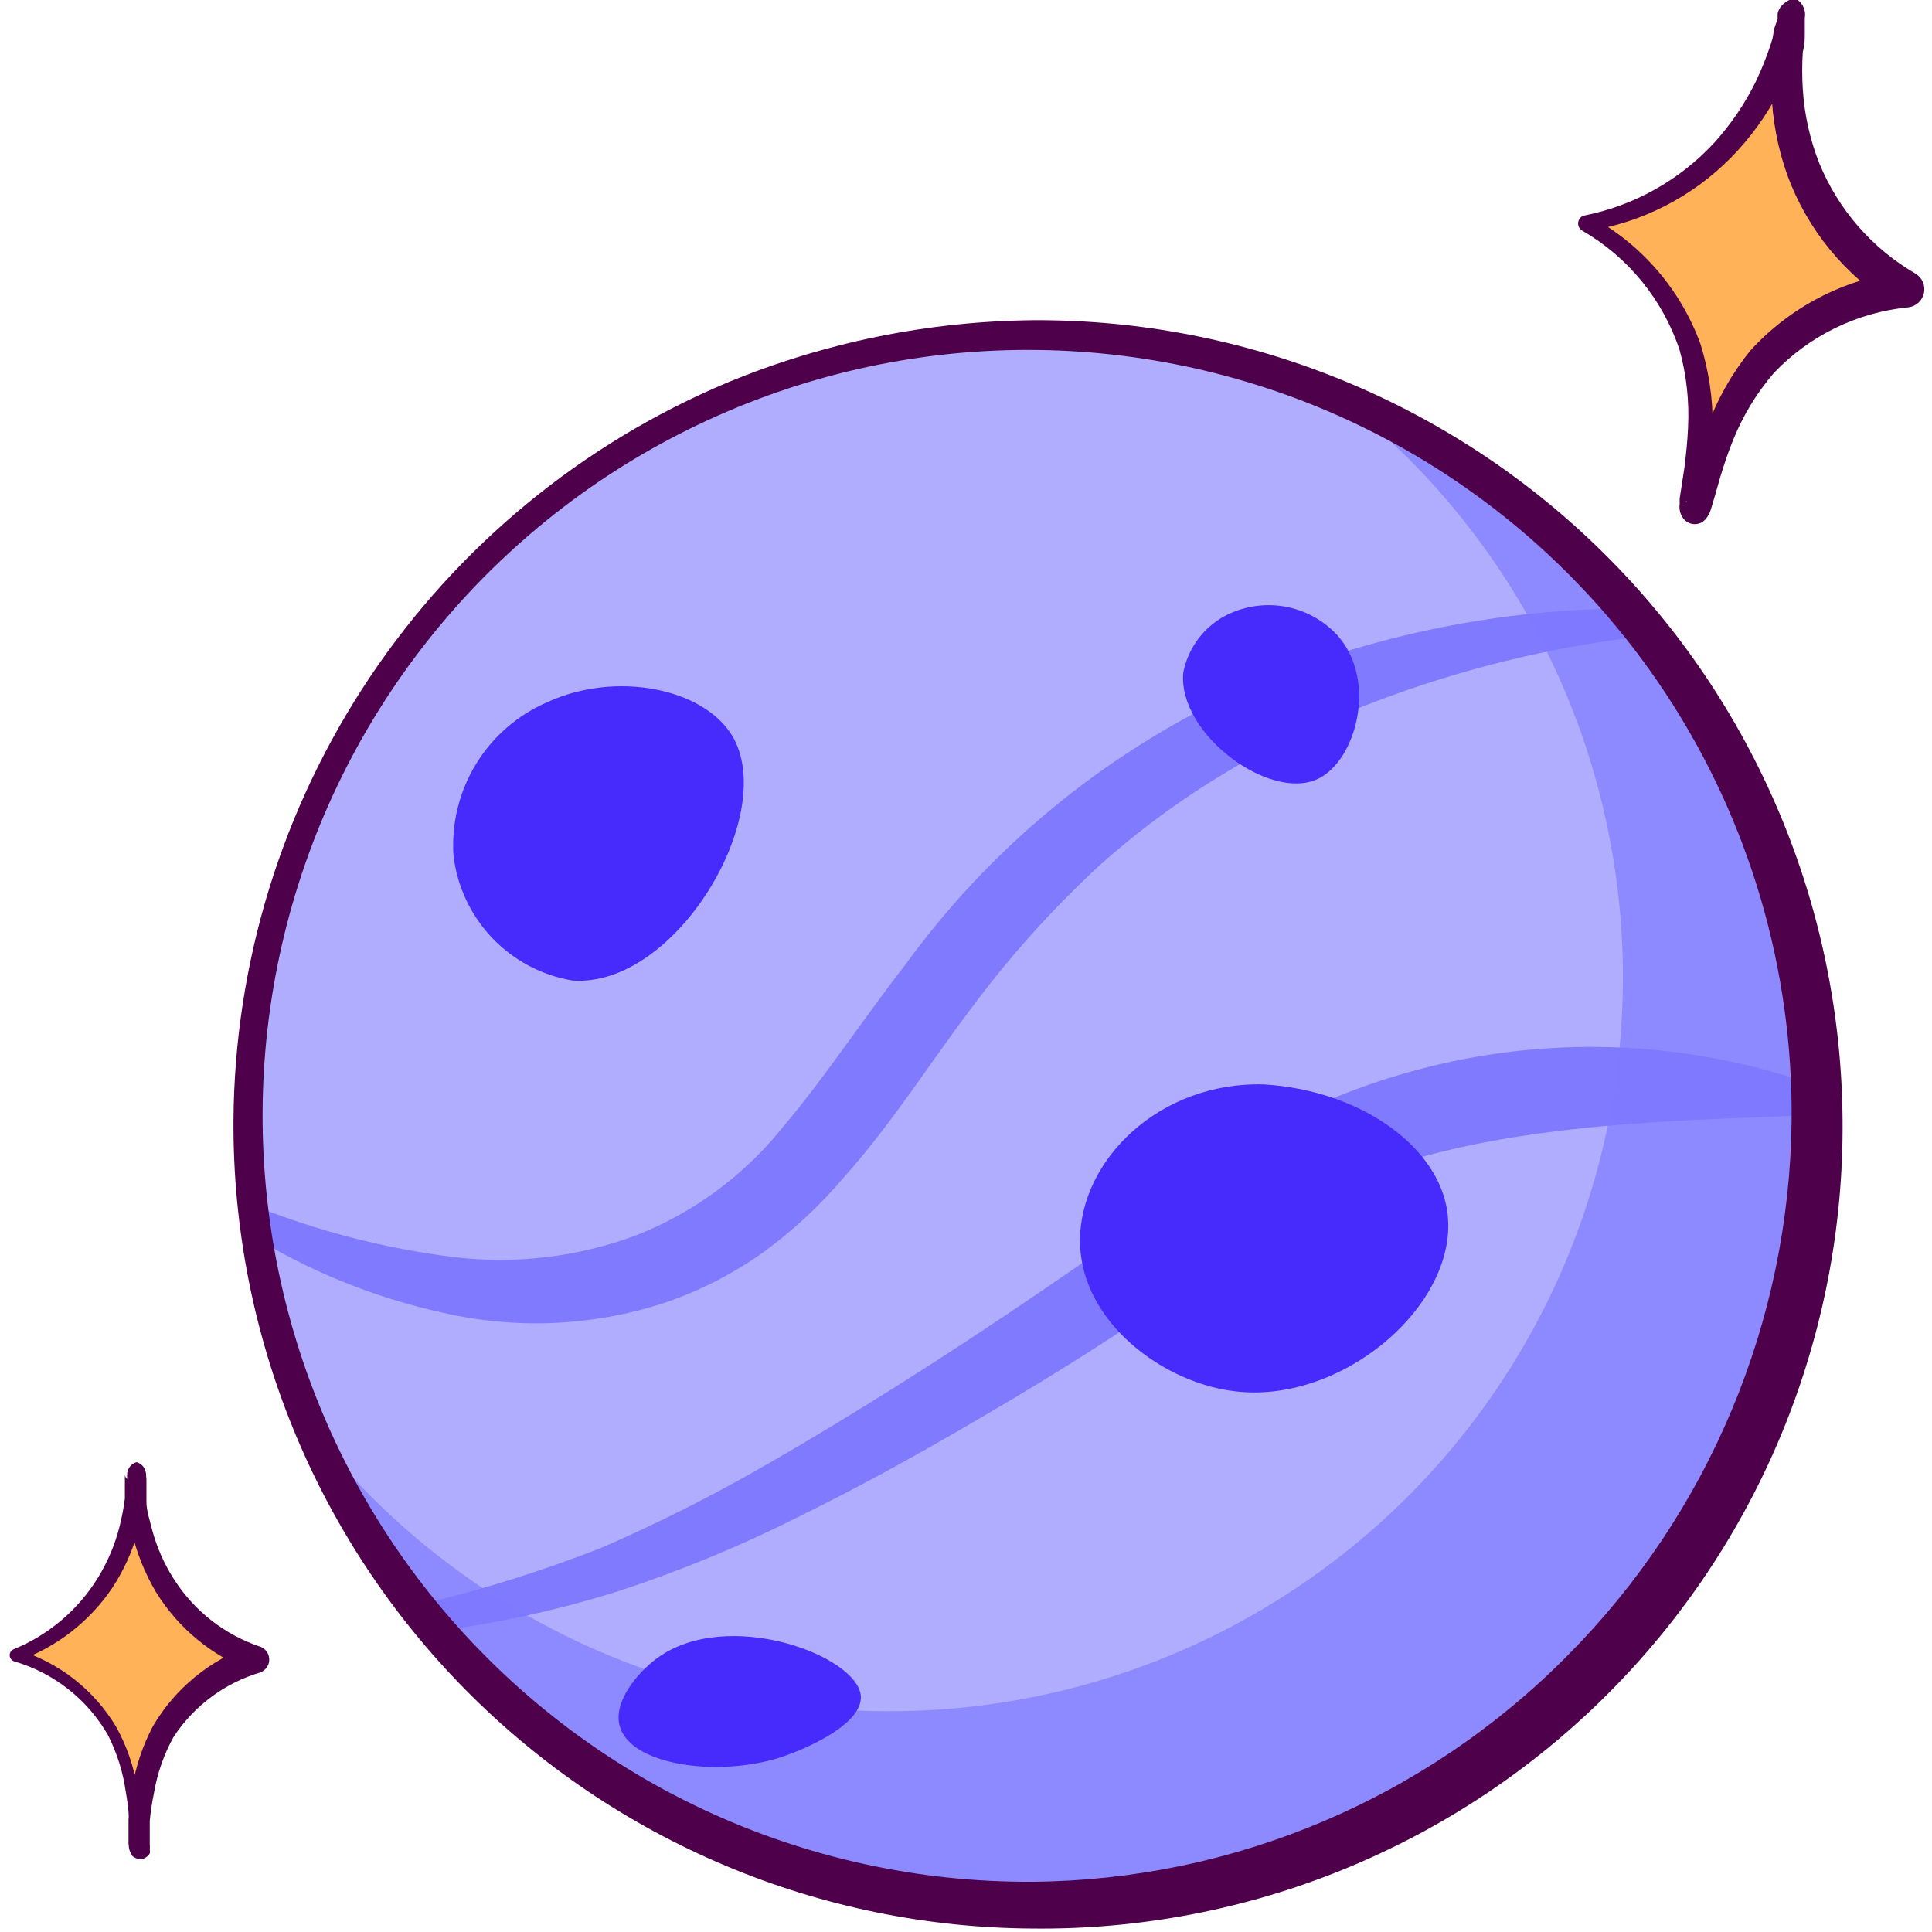 <svg width="70" height="70" viewBox="0 0 70 70" fill="none" xmlns="http://www.w3.org/2000/svg">
<path d="M37.407 69.033C53.109 69.033 65.837 56.294 65.837 40.581C65.837 24.868 53.109 12.13 37.407 12.13C21.705 12.13 8.977 24.868 8.977 40.581C8.977 56.294 21.705 69.033 37.407 69.033Z" fill="#B0ADFF"/>
<path d="M59.427 23.062C54.616 23.635 49.947 25.068 45.643 27.294C43.554 28.411 41.606 29.774 39.841 31.354C38.092 32.968 36.503 34.745 35.094 36.663C33.634 38.592 32.305 40.723 30.57 42.662C29.703 43.686 28.715 44.603 27.629 45.392C26.507 46.187 25.273 46.81 23.968 47.24C21.407 48.055 18.675 48.167 16.056 47.565C13.541 47.014 11.14 46.036 8.956 44.672L9.392 43.758C11.63 44.634 13.967 45.231 16.35 45.535C18.619 45.823 20.923 45.555 23.065 44.753C25.159 43.924 26.998 42.559 28.4 40.794C29.901 39.018 31.26 36.937 32.812 34.938C35.869 30.739 39.932 27.377 44.629 25.163C49.27 23.073 54.307 22.01 59.397 22.047L59.427 23.062Z" fill="#807AFF"/>
<path d="M15.326 58.111C17.523 57.583 19.682 56.904 21.787 56.081C23.855 55.182 25.87 54.165 27.822 53.036C31.757 50.772 35.602 48.265 39.334 45.677C40.267 45.027 41.18 44.357 42.062 43.647C42.945 42.936 43.787 42.205 44.923 41.484C47.041 40.215 49.334 39.264 51.729 38.663C56.428 37.483 61.372 37.734 65.929 39.383L65.766 40.398C61.131 40.581 56.729 40.672 52.499 41.667C50.411 42.152 48.404 42.942 46.546 44.012C45.724 44.509 44.831 45.271 43.868 45.961C42.904 46.651 41.951 47.331 40.977 47.991C39.03 49.29 37.052 50.488 35.044 51.655C33.035 52.822 30.986 53.949 28.897 54.974C26.8 56.029 24.627 56.925 22.395 57.654C20.16 58.356 17.865 58.852 15.539 59.136L15.326 58.111Z" fill="#807AFF"/>
<path opacity="0.7" d="M48.513 14.393C51.493 16.706 53.947 19.627 55.712 22.962C57.477 26.297 58.512 29.97 58.749 33.737C58.986 37.503 58.419 41.277 57.086 44.807C55.753 48.338 53.684 51.544 51.018 54.212C48.351 56.881 45.148 58.951 41.62 60.285C38.092 61.619 34.321 62.186 30.558 61.949C26.794 61.712 23.124 60.676 19.791 58.91C16.458 57.144 13.54 54.688 11.228 51.706C13.055 55.977 15.9 59.734 19.515 62.649C23.129 65.564 27.402 67.548 31.96 68.428C36.518 69.307 41.222 69.055 45.661 67.693C50.099 66.332 54.136 63.902 57.418 60.617C60.701 57.333 63.129 53.292 64.489 48.851C65.85 44.41 66.102 39.702 65.223 35.141C64.344 30.579 62.361 26.303 59.449 22.686C56.535 19.069 52.781 16.221 48.513 14.393Z" fill="#807AFF"/>
<path d="M66.76 40.601C66.79 44.463 66.05 48.291 64.585 51.863C63.119 55.435 60.956 58.678 58.223 61.404C55.49 64.129 52.242 66.282 48.667 67.737C45.093 69.192 41.265 69.918 37.407 69.875C29.69 69.832 22.306 66.725 16.878 61.235C11.449 55.746 8.421 48.324 8.459 40.601C8.498 34.877 10.216 29.291 13.401 24.536C16.585 19.781 21.096 16.067 26.371 13.855C29.882 12.404 33.639 11.639 37.437 11.602C45.167 11.561 52.597 14.593 58.094 20.03C63.593 25.467 66.709 32.866 66.76 40.601ZM64.914 40.601C64.963 35.123 63.386 29.754 60.383 25.174C57.38 20.593 53.087 17.008 48.047 14.87C44.256 13.266 40.156 12.526 36.044 12.704C31.932 12.883 27.911 13.975 24.273 15.902C20.635 17.828 17.472 20.541 15.012 23.843C12.552 27.146 10.857 30.955 10.051 34.994C9.245 39.033 9.347 43.201 10.351 47.196C11.354 51.19 13.234 54.911 15.853 58.089C18.472 61.266 21.765 63.82 25.493 65.566C29.221 67.311 33.291 68.204 37.407 68.18C44.701 68.121 51.674 65.172 56.8 59.978C61.922 54.823 64.833 47.871 64.914 40.601Z" fill="#4E004A"/>
<path d="M64.914 0.457C65.026 -0.091 64.184 4.588 66.142 7.826C66.837 8.95 67.812 9.873 68.972 10.506C67.165 10.726 65.474 11.515 64.144 12.759C61.811 15.083 61.598 18.595 61.324 18.545C61.05 18.494 62.267 15.023 60.938 11.916C60.186 10.314 58.952 8.987 57.409 8.12C58.679 7.898 59.889 7.41 60.959 6.689C63.025 5.194 64.441 2.964 64.914 0.457Z" fill="#FFB258"/>
<path d="M64.853 0.883C64.908 0.912 64.969 0.926 65.031 0.926C65.093 0.926 65.154 0.912 65.209 0.883C65.252 0.863 65.292 0.833 65.323 0.797C65.355 0.76 65.378 0.717 65.391 0.67V0.842V1.177C65.391 1.411 65.391 1.644 65.32 1.868C65.29 2.327 65.29 2.788 65.32 3.248C65.379 4.164 65.581 5.064 65.918 5.918C66.608 7.6 67.835 9.006 69.408 9.917C69.524 9.988 69.616 10.094 69.67 10.22C69.724 10.346 69.737 10.486 69.708 10.62C69.679 10.754 69.609 10.875 69.508 10.967C69.407 11.06 69.28 11.118 69.144 11.135C67.284 11.317 65.552 12.164 64.265 13.52C63.652 14.235 63.159 15.044 62.805 15.916C62.622 16.362 62.47 16.819 62.328 17.286L62.125 17.997L62.014 18.372C61.991 18.451 61.964 18.529 61.932 18.606C61.894 18.677 61.85 18.745 61.8 18.809L61.689 18.91C61.597 18.965 61.492 18.993 61.385 18.991C61.292 18.986 61.202 18.958 61.124 18.908C61.046 18.858 60.982 18.789 60.938 18.707C60.865 18.574 60.836 18.421 60.857 18.271V18.058L60.918 17.672L61.03 16.941C61.09 16.454 61.141 15.977 61.161 15.5C61.21 14.552 61.108 13.603 60.857 12.688C60.248 10.852 58.984 9.306 57.307 8.344C57.243 8.3 57.198 8.233 57.183 8.157C57.168 8.081 57.183 8.002 57.226 7.938C57.246 7.902 57.274 7.872 57.307 7.849C57.34 7.826 57.379 7.811 57.419 7.806C59.218 7.444 60.858 6.524 62.105 5.177C62.721 4.499 63.237 3.737 63.636 2.913C63.831 2.501 64 2.077 64.144 1.644C64.215 1.421 64.285 1.208 64.336 0.985L64.417 0.65C64.417 0.65 64.417 0.508 64.417 0.518C64.414 0.569 64.423 0.62 64.442 0.667C64.462 0.715 64.491 0.757 64.529 0.792C64.572 0.832 64.624 0.861 64.68 0.877C64.737 0.893 64.796 0.895 64.853 0.883ZM65.056 -0.061C65.166 0.006 65.257 0.101 65.32 0.213C65.394 0.346 65.419 0.5 65.391 0.65V0.873L65.3 1.228C65.229 1.472 65.148 1.705 65.067 1.939C64.893 2.408 64.69 2.866 64.458 3.309C64 4.194 63.412 5.005 62.713 5.715C61.309 7.136 59.484 8.069 57.51 8.374L57.611 7.836C59.463 8.835 60.885 10.478 61.608 12.454C61.917 13.439 62.068 14.467 62.054 15.5C62.054 16.017 62.054 16.515 61.963 17.043L61.871 17.794L61.821 18.159V18.311C61.821 18.311 61.821 18.463 61.821 18.25C61.784 18.182 61.73 18.125 61.664 18.084C61.598 18.043 61.523 18.02 61.446 18.017C61.355 18.011 61.266 18.036 61.192 18.088C61.161 18.102 61.133 18.123 61.111 18.149C61.05 18.21 61.111 18.21 61.111 18.149V18.027L61.202 17.682L61.385 16.941C61.517 16.454 61.669 15.926 61.851 15.469C62.219 14.47 62.746 13.538 63.413 12.708C64.841 11.139 66.778 10.125 68.88 9.846L68.637 11.084C66.852 9.987 65.487 8.321 64.762 6.354C64.412 5.375 64.217 4.348 64.184 3.309C64.154 2.802 64.154 2.294 64.184 1.786C64.184 1.533 64.245 1.279 64.285 1.035L64.407 0.68V0.487C64.444 0.33 64.538 0.193 64.671 0.101C64.779 0.008 64.914 -0.049 65.056 -0.061Z" fill="#4E004A"/>
<path d="M4.95 53.361C4.95 52.944 5.011 56.467 6.897 58.537C7.563 59.247 8.396 59.778 9.321 60.08C8.039 60.501 6.924 61.319 6.136 62.415C4.777 64.445 5.122 67.013 4.919 67.013C4.716 67.013 5.071 64.323 3.692 62.252C2.915 61.189 1.827 60.395 0.578 59.978C1.466 59.636 2.271 59.111 2.941 58.436C4.237 57.065 4.956 55.248 4.95 53.361Z" fill="#FFB258"/>
<path d="M4.95 53.685C4.989 53.706 5.032 53.716 5.076 53.716C5.121 53.716 5.164 53.706 5.203 53.685C5.233 53.665 5.258 53.638 5.276 53.606C5.293 53.574 5.303 53.539 5.305 53.503V53.888C5.305 54.061 5.305 54.233 5.305 54.396C5.305 54.741 5.426 55.076 5.508 55.411C5.68 56.067 5.958 56.691 6.329 57.258C7.062 58.389 8.156 59.237 9.433 59.664C9.554 59.71 9.653 59.801 9.708 59.919C9.763 60.036 9.77 60.171 9.727 60.293C9.702 60.363 9.661 60.427 9.609 60.479C9.556 60.532 9.493 60.572 9.423 60.598C8.136 60.982 7.026 61.809 6.289 62.932C5.939 63.564 5.699 64.25 5.579 64.962C5.509 65.297 5.458 65.636 5.426 65.977V66.525V66.82C5.434 66.88 5.434 66.942 5.426 67.002C5.437 67.053 5.437 67.105 5.426 67.155C5.394 67.207 5.352 67.253 5.301 67.288C5.25 67.323 5.193 67.347 5.132 67.358C5.071 67.419 4.767 67.256 4.787 67.226C4.721 67.133 4.68 67.025 4.666 66.911V66.465V65.916C4.666 65.561 4.605 65.206 4.554 64.901C4.453 64.194 4.237 63.509 3.915 62.871C3.169 61.57 1.947 60.609 0.507 60.192C0.477 60.181 0.45 60.165 0.427 60.144C0.404 60.123 0.385 60.098 0.371 60.07C0.358 60.041 0.351 60.01 0.35 59.979C0.349 59.948 0.354 59.916 0.365 59.887C0.377 59.858 0.395 59.831 0.418 59.808C0.441 59.785 0.467 59.767 0.497 59.755C1.758 59.239 2.823 58.336 3.54 57.177C3.898 56.599 4.165 55.969 4.331 55.309C4.416 54.975 4.481 54.636 4.524 54.294C4.524 54.132 4.524 53.959 4.524 53.787V53.442C4.529 53.478 4.543 53.513 4.564 53.542C4.585 53.572 4.613 53.597 4.645 53.614C4.681 53.658 4.73 53.689 4.785 53.702C4.84 53.715 4.898 53.709 4.95 53.685ZM4.95 52.975C5.039 53.005 5.12 53.057 5.183 53.127C5.253 53.217 5.292 53.328 5.295 53.442V53.604V53.878C5.284 54.062 5.264 54.245 5.234 54.426C5.174 54.789 5.093 55.149 4.99 55.502C4.79 56.223 4.479 56.908 4.067 57.532C3.241 58.759 2.042 59.687 0.649 60.181V59.776C2.14 60.234 3.408 61.228 4.209 62.567C4.582 63.243 4.839 63.977 4.97 64.739C5.044 65.111 5.098 65.487 5.132 65.866V66.434V66.698V66.81C5.115 66.764 5.095 66.72 5.071 66.678C5.014 66.666 4.956 66.666 4.899 66.678C4.848 66.68 4.798 66.697 4.755 66.725C4.712 66.754 4.678 66.793 4.656 66.84V66.749V66.485V65.927C4.679 65.546 4.723 65.166 4.787 64.79C4.914 64.014 5.164 63.264 5.528 62.567C6.332 61.179 7.611 60.13 9.129 59.613V60.547C7.677 60.002 6.449 58.987 5.639 57.664C5.253 57.006 4.966 56.295 4.787 55.553C4.707 55.188 4.646 54.818 4.605 54.447C4.605 54.254 4.605 54.071 4.605 53.878V53.452C4.603 53.339 4.638 53.228 4.706 53.137C4.769 53.055 4.859 52.998 4.96 52.975H4.95Z" fill="#4E004A"/>
<path d="M19.839 25.437C18.766 25.897 17.861 26.679 17.251 27.675C16.64 28.672 16.354 29.833 16.431 30.999C16.563 32.119 17.055 33.166 17.832 33.983C18.609 34.799 19.631 35.341 20.742 35.526C24.485 35.8 28.217 29.507 26.534 26.665C25.489 24.929 22.314 24.3 19.839 25.437Z" fill="#472BFC"/>
<path d="M44.355 22.331C43.975 22.54 43.645 22.831 43.389 23.182C43.134 23.532 42.958 23.935 42.874 24.361C42.651 26.574 46.008 29.061 47.753 28.218C49.132 27.568 49.933 24.655 48.442 23.001C47.93 22.454 47.252 22.091 46.512 21.97C45.773 21.849 45.015 21.976 44.355 22.331Z" fill="#472BFC"/>
<path d="M45.825 39.292C42.012 39.17 39.121 42.033 39.131 44.966C39.141 47.9 42.174 50.143 44.811 50.417C48.787 50.853 53.057 47.057 52.408 43.718C51.962 41.444 49.244 39.515 45.825 39.292Z" fill="#472BFC"/>
<path d="M23.805 60.08C26.351 58.222 31.057 59.978 31.189 61.44C31.27 62.455 29.252 63.369 28.146 63.714C25.874 64.384 22.872 63.927 22.466 62.577C22.182 61.704 23.075 60.618 23.805 60.08Z" fill="#472BFC"/>
</svg>

